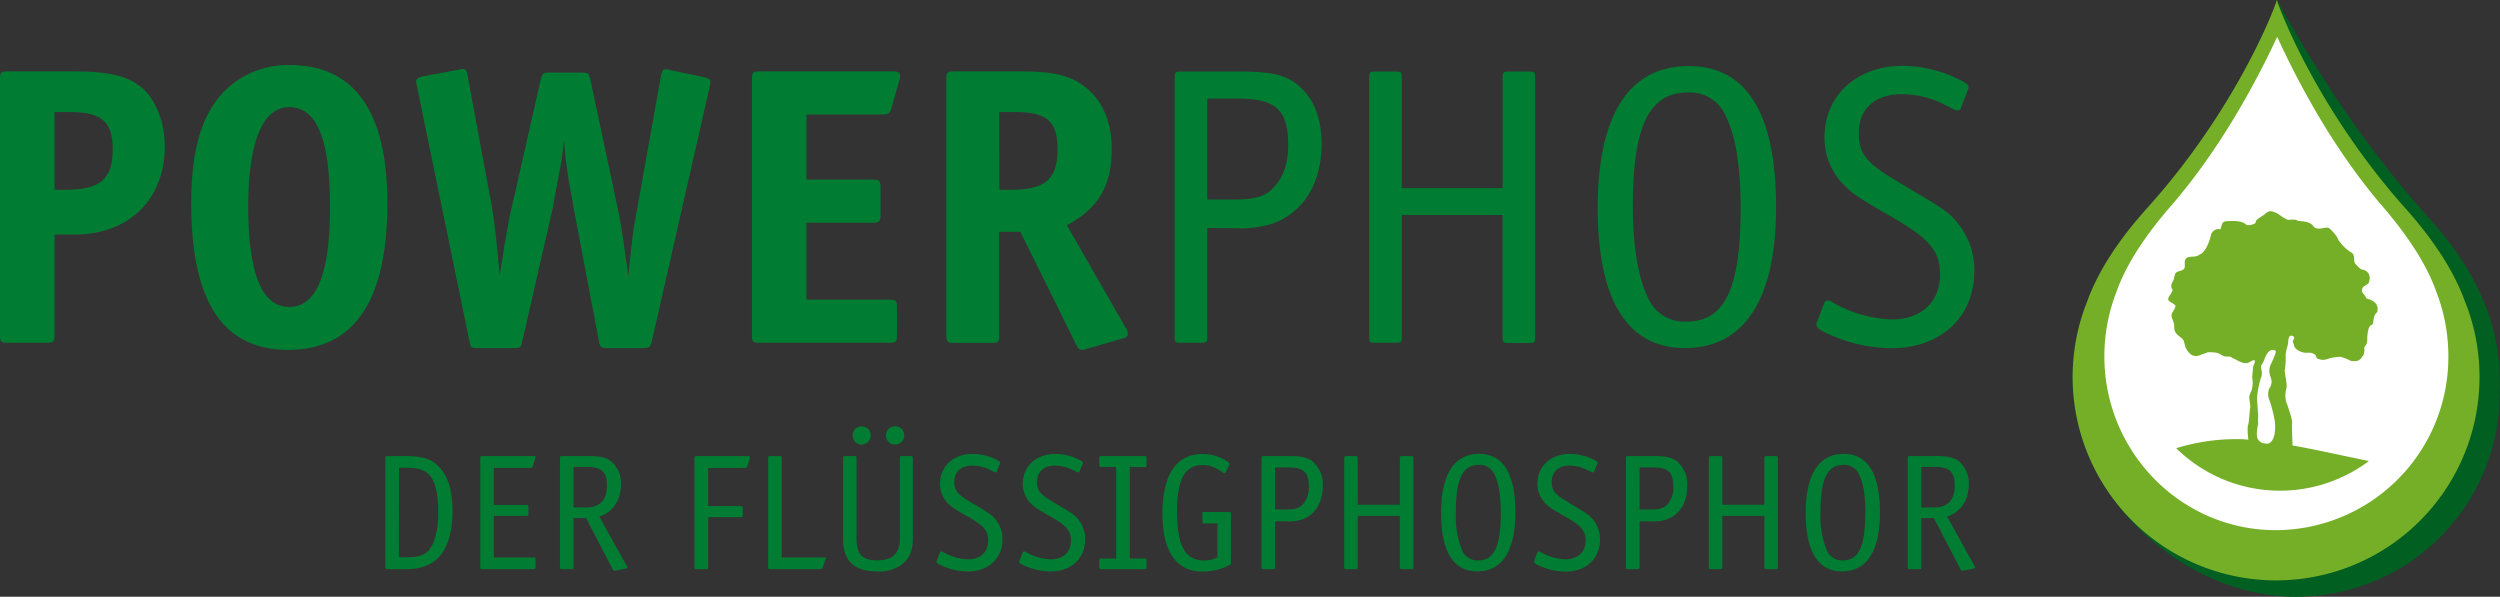 <svg id="bb8f6e3d-f29d-41a4-a4f5-01ca57848b0c" data-name="&lt;Ebene&gt;" xmlns="http://www.w3.org/2000/svg" viewBox="0 0 516.11 123.19"><rect x="0" y="0" width="516.11" height="123.19" fill="#333333" stroke="none"/><defs><style>.e4bfd057-1ad9-4880-9236-5d04815c6c59{fill:#007d32;}.bc7c5943-f2bc-4ff7-8589-264504b0c4cd{fill:#fff;}.f7ba1e38-e8ed-48fe-a4f4-37ebf39f7a63{fill:#005f21;}.b0c4dd2a-9ad0-4532-80c4-8ed8669fd9f5{fill:#74af27;}</style></defs><path class="e4bfd057-1ad9-4880-9236-5d04815c6c59" d="M194.43,279.47v20.66c0,1.51-.25,1.68-1.68,1.68h-7.9c-1.51,0-1.68-.17-1.68-1.68V247.46c0-1.51.17-1.68,1.68-1.68h13.27c7.82,0,11.68,1,14.62,3.62,2.69,2.52,4.45,7,4.45,11.84,0,11-7.39,18.23-18.65,18.23Zm0-9.24h2.27c7.14,0,9.74-2.19,9.74-8.32,0-5.79-2.27-7.73-8.9-7.73h-3.11Z" transform="translate(-183.17 -231.05)"/><path class="e4bfd057-1ad9-4880-9236-5d04815c6c59" d="M222.65,273c0-11.42,2.27-18.65,7.23-23.52a18.6,18.6,0,0,1,13.1-5c13.36,0,20.16,9.58,20.16,28.56,0,20.16-6.89,30.24-20.5,30.24C229.2,303.24,222.65,293.41,222.65,273Zm11.76,1c.09,13.69,2.86,20.41,8.49,20.41s8.4-6.8,8.4-20.66-2.69-20.58-8.4-20.58C237.35,253.18,234.41,260.32,234.41,274Z" transform="translate(-183.17 -231.05)"/><path class="e4bfd057-1ad9-4880-9236-5d04815c6c59" d="M286.32,287.78c.34-1.93.59-3.44.76-4.45.17-1.34.34-2.27.42-2.6l.42-2.44.42-2.35,6.47-28.48c.33-1.26.42-1.42,1.85-1.42h6.55c1.43,0,1.51.16,1.85,1.51l5.46,25.7c.84,3.87,1.17,6.22,1.84,11.17q.25,1.26.51,3.78c.5-5.12,1-9.57,1.34-11.25l.67-3.7,4.71-26.37c.25-1.26.42-1.52,1.09-1.52h.42a2.36,2.36,0,0,0,.5.17l6.81,1.43c1,.25,1.43.5,1.43,1.09a8.46,8.46,0,0,1-.17.93l-11.93,52.5c-.34,1.26-.59,1.42-1.85,1.42h-7.22c-1.43,0-1.6-.08-1.85-1.42l-5.29-27.81c-.09-.67-.25-1.68-.51-3a89.24,89.24,0,0,1-1.42-10.75,67,67,0,0,1-1.1,7.47c-.25,1.35-.5,2.52-.67,3.53-.25,1.34-.42,2.27-.5,2.86L291,301.48c-.25,1.34-.42,1.42-1.77,1.42h-7.39c-1.43,0-1.51-.08-1.76-1.42l-10.84-52.67c-.08-.59-.17-.67-.17-.84,0-.67.34-.93,1.52-1.18l7.22-1.34a6.74,6.74,0,0,1,.92-.17c.59,0,.76.34,1,1.51l5,27c.5,3.19.75,5.21,1.26,10.5Z" transform="translate(-183.17 -231.05)"/><path class="e4bfd057-1ad9-4880-9236-5d04815c6c59" d="M349.66,254.69v13.44h13.61c1.43,0,1.68.17,1.68,1.68v5.54c0,1.43-.25,1.68-1.68,1.68H349.66v15.88h17c1.51,0,1.68.25,1.68,1.68v5.54c0,1.51-.17,1.68-1.68,1.68H340.08c-1.51,0-1.68-.17-1.68-1.68V247.46c0-1.42.17-1.68,1.68-1.68h27.3c1.26,0,1.6.26,1.6.93a2.71,2.71,0,0,1-.17,1l-1.59,5.62c-.26,1.1-.68,1.35-1.77,1.35Z" transform="translate(-183.17 -231.05)"/><path class="e4bfd057-1ad9-4880-9236-5d04815c6c59" d="M403.42,277.54l12.18,21.25A2.22,2.22,0,0,1,416,300c0,.51-.25.76-1.35,1l-7.22,2.1a3.22,3.22,0,0,1-.92.17c-.51,0-.76-.25-1.18-1.09l-11.51-23.27h-4.37v21.25c0,1.51-.16,1.68-1.68,1.68h-7.56c-1.51,0-1.68-.17-1.68-1.93V247.46c0-1.42.17-1.68,1.68-1.68h13.36c7.48,0,10.92.93,14.11,3.62s5,7,5,12.51C412.66,269.47,409.89,274.09,403.42,277.54Zm-13.95-7.31h2.36c7.14,0,9.66-2.19,9.66-8.32,0-5.88-2.19-7.73-8.82-7.73h-3.2Z" transform="translate(-183.17 -231.05)"/><path class="e4bfd057-1ad9-4880-9236-5d04815c6c59" d="M432.4,278.12v22.6c0,.92-.17,1.09-1.09,1.09h-4.54c-.92,0-1.09-.17-1.09-1.09V247c0-1,.17-1.18,1.09-1.18h12.6c6.3,0,9.41.76,11.84,2.86,3.2,2.69,4.79,6.8,4.79,12.1,0,8.31-3.95,14.44-10.5,16.54a21.89,21.89,0,0,1-7.22.84Zm0-5.88h5.37c4.79,0,6.81-.67,8.66-2.85,1.76-2,2.68-4.79,2.68-8.4,0-7.23-2.52-9.58-10.33-9.58H432.4Z" transform="translate(-183.17 -231.05)"/><path class="e4bfd057-1ad9-4880-9236-5d04815c6c59" d="M472.55,269.89h20.83V247c0-1,.17-1.18,1.09-1.18H499c.92,0,1.09.17,1.09,1.18v53.76c0,.92-.17,1.09-1.09,1.09h-4.54c-.92,0-1.09-.17-1.09-1.09V275.44H472.55v25.28c0,.92-.17,1.09-1.09,1.09h-4.54c-.92,0-1.09-.17-1.09-1.09V247c0-1,.17-1.18,1.09-1.18h4.54c.92,0,1.09.17,1.09,1.18Z" transform="translate(-183.17 -231.05)"/><path class="e4bfd057-1ad9-4880-9236-5d04815c6c59" d="M549.83,273.84c0,19-6.55,29.06-18.82,29.06-11.84,0-18-9.82-18-28.89,0-19.24,6.46-29.32,18.81-29.32C543.78,244.69,549.83,254.52,549.83,273.84Zm-7.31.17c0-8.49-1-14.87-3.11-19.07a8,8,0,0,0-7.81-4.79c-8,0-11.34,7-11.34,23.44,0,8.31,1.09,14.87,3.19,19.07a8.16,8.16,0,0,0,7.9,4.78C539.24,297.44,542.52,290.64,542.52,274Z" transform="translate(-183.17 -231.05)"/><path class="e4bfd057-1ad9-4880-9236-5d04815c6c59" d="M558.31,297.44l1.51-3.94a.85.85,0,0,1,.59-.42,1.72,1.72,0,0,1,.59.08,5.19,5.19,0,0,0,.84.5A26.26,26.26,0,0,0,573.77,297c6,0,9.91-3.61,9.91-9.24,0-4.95-2.18-7.47-10.25-12.09-7-4-8.4-5-10.33-7.23a13.9,13.9,0,0,1-3.28-9c0-8.66,6.64-14.79,16.13-14.79a26.42,26.42,0,0,1,12.85,3.45c.51.25.76.58.76.92v.34c-.09,0-.09.16-.17.33L588,253.34a.7.7,0,0,1-.67.51,2.73,2.73,0,0,1-.67-.17l-2.86-1.43a19.74,19.74,0,0,0-8-1.76c-5.54,0-8.9,3-8.9,8.06,0,4.2,1.6,6.22,7.9,9.91l5.2,3.11c5,2.94,6.3,4,8.07,6.55a15.25,15.25,0,0,1,2.69,8.82c0,9.58-6.89,16-17.22,16a32,32,0,0,1-14.28-3.61c-.76-.42-1.1-.84-1.1-1.26A1.65,1.65,0,0,1,558.31,297.44Z" transform="translate(-183.17 -231.05)"/><path class="e4bfd057-1ad9-4880-9236-5d04815c6c59" d="M262.72,348.1V325.69c0-.42.07-.49.46-.49h3.57c3.53,0,5.42.56,6.89,2.07,2,2,2.95,5,2.95,9.17,0,8.12-3.16,12.11-9.53,12.11h-3.88C262.79,348.55,262.72,348.48,262.72,348.1Zm2.8-2h1.75c3.05,0,4.45-.81,5.36-3.05a16.37,16.37,0,0,0,1-6.55c0-5.07-1.16-7.76-3.64-8.54a10.6,10.6,0,0,0-3.05-.35h-1.4Z" transform="translate(-183.17 -231.05)"/><path class="e4bfd057-1ad9-4880-9236-5d04815c6c59" d="M285.12,327.65v7.64h6.69c.38,0,.45.07.45.49v1.33c0,.38-.07.45-.45.45h-6.69v8.58h8.12c.42,0,.49,0,.49.45v1.51c0,.38-.07.45-.49.45H282.78c-.42,0-.46,0-.46-.45V325.69c0-.42.07-.49.46-.49h10.5c.35,0,.45.07.45.25a1,1,0,0,1-.07.31l-.49,1.51a.54.54,0,0,1-.52.38Z" transform="translate(-183.17 -231.05)"/><path class="e4bfd057-1ad9-4880-9236-5d04815c6c59" d="M306.89,337.7l5.67,10.19s0,.07.07.1,0,.18.08.21v0c0,.1-.15.21-.43.24l-2.06.42h-.14a.4.4,0,0,1-.42-.28L304.16,338h-2.59V348.1c0,.38-.07.45-.45.45h-1.89c-.39,0-.46-.07-.46-.45V325.69c0-.42.07-.49.46-.49h5.25c2.59,0,3.85.28,4.9,1.12a5.93,5.93,0,0,1,2,4.73C311.3,334.34,309.73,336.76,306.89,337.7Zm-5.32-1.89h2.63c2.83,0,4.27-1.51,4.27-4.55,0-2.8-1.12-3.82-4.17-3.82h-2.73Z" transform="translate(-183.17 -231.05)"/><path class="e4bfd057-1ad9-4880-9236-5d04815c6c59" d="M329.36,327.65v7.88h6.69c.38,0,.45.07.45.46v1.33c0,.42-.07.49-.45.49h-6.69V348.1c0,.38-.07.45-.45.45H327c-.39,0-.46-.07-.46-.45V325.69c0-.42.07-.49.46-.49h10.5c.35,0,.45.07.45.25a.51.51,0,0,1,0,.21.11.11,0,0,1,0,.1l-.49,1.51a.53.53,0,0,1-.52.38Z" transform="translate(-183.17 -231.05)"/><path class="e4bfd057-1ad9-4880-9236-5d04815c6c59" d="M344.55,346.14h8.61c.39,0,.49,0,.49.24a.63.63,0,0,1-.1.28L353,348.2a.51.51,0,0,1-.52.35H342.21c-.39,0-.46-.07-.46-.45V325.69c0-.42.07-.49.46-.49h1.89c.38,0,.45.07.45.49Z" transform="translate(-183.17 -231.05)"/><path class="e4bfd057-1ad9-4880-9236-5d04815c6c59" d="M357.64,325.2h1.89c.39,0,.46.07.46.49v16.53c0,3.25,1.19,4.51,4.3,4.51s4.66-1.43,4.66-4.51V325.69c0-.42,0-.49.45-.49h1.75c.39,0,.46.07.46.49v16.6c0,2.48-.67,4.06-2.21,5.25a7.8,7.8,0,0,1-5.18,1.47c-4.72,0-7-2.17-7-6.72v-16.6C357.19,325.27,357.26,325.2,357.64,325.2Zm1.54-4.27a1.88,1.88,0,1,1,1.89,1.89A1.87,1.87,0,0,1,359.18,320.93Zm6.9,0a1.89,1.89,0,1,1,1.89,1.89A1.87,1.87,0,0,1,366.08,320.93Z" transform="translate(-183.17 -231.05)"/><path class="e4bfd057-1ad9-4880-9236-5d04815c6c59" d="M376.58,346.73l.63-1.64a.35.35,0,0,1,.24-.18.64.64,0,0,1,.25,0,2.38,2.38,0,0,0,.35.21,10.93,10.93,0,0,0,5,1.4c2.48,0,4.13-1.51,4.13-3.85,0-2.07-.91-3.12-4.27-5-2.94-1.68-3.5-2.07-4.31-3a5.83,5.83,0,0,1-1.36-3.75c0-3.61,2.76-6.16,6.72-6.16a11,11,0,0,1,5.35,1.43c.21.11.32.25.32.39v.14s0,.07-.07.14l-.6,1.5a.28.28,0,0,1-.28.21.94.94,0,0,1-.28-.07l-1.19-.59a8.13,8.13,0,0,0-3.32-.74c-2.31,0-3.71,1.26-3.71,3.37,0,1.75.66,2.59,3.29,4.13l2.17,1.29c2.06,1.23,2.62,1.68,3.36,2.73a6.38,6.38,0,0,1,1.12,3.68c0,4-2.87,6.65-7.18,6.65a13.39,13.39,0,0,1-6-1.51c-.31-.17-.45-.35-.45-.52A.59.59,0,0,1,376.58,346.73Z" transform="translate(-183.17 -231.05)"/><path class="e4bfd057-1ad9-4880-9236-5d04815c6c59" d="M393.66,346.73l.63-1.64a.35.35,0,0,1,.24-.18.64.64,0,0,1,.25,0,2.38,2.38,0,0,0,.35.21,10.93,10.93,0,0,0,5,1.4c2.48,0,4.13-1.51,4.13-3.85,0-2.07-.91-3.12-4.27-5-2.94-1.68-3.5-2.07-4.31-3a5.83,5.83,0,0,1-1.36-3.75c0-3.61,2.76-6.16,6.72-6.16a11,11,0,0,1,5.35,1.43c.21.11.32.25.32.39v.14s0,.07-.07.14l-.6,1.5a.28.28,0,0,1-.28.21.94.94,0,0,1-.28-.07l-1.19-.59a8.13,8.13,0,0,0-3.32-.74c-2.31,0-3.71,1.26-3.71,3.37,0,1.75.66,2.59,3.29,4.13l2.17,1.29c2.06,1.23,2.62,1.68,3.36,2.73a6.38,6.38,0,0,1,1.12,3.68c0,4-2.87,6.65-7.18,6.65A13.39,13.39,0,0,1,394,347.5c-.31-.17-.45-.35-.45-.52A.59.59,0,0,1,393.66,346.73Z" transform="translate(-183.17 -231.05)"/><path class="e4bfd057-1ad9-4880-9236-5d04815c6c59" d="M416.41,327.44v18.91h3c.42,0,.45,0,.45.45v1.3c0,.38,0,.45-.45.45H410.6c-.42,0-.49-.07-.49-.45v-1.3c0-.42.07-.45.49-.45h3V327.44h-3c-.42,0-.49-.07-.49-.48v-1.27c0-.42.07-.49.49-.49h8.82c.42,0,.45.07.45.49V327c0,.41,0,.48-.45.48Z" transform="translate(-183.17 -231.05)"/><path class="e4bfd057-1ad9-4880-9236-5d04815c6c59" d="M434.5,346.1v-7h-2.66c-.42,0-.45-.07-.45-.46v-1.4c0-.42,0-.49.45-.49h5c.38,0,.45.11.45.49v9.94a.5.5,0,0,1-.31.53,11.92,11.92,0,0,1-5.64,1.33c-5.32,0-8.19-4.17-8.19-11.9,0-8.09,2.87-12.36,8.26-12.36a9.35,9.35,0,0,1,5.29,1.64c.21.15.31.28.31.42s0,.11-.1.28l-.7,1.44a.28.28,0,0,1-.25.18.45.45,0,0,1-.24-.11c-1.93-1.23-2.8-1.58-4.31-1.58-3.6,0-5.25,3-5.25,9.46,0,7.28,1.65,10.25,5.67,10.25A5.62,5.62,0,0,0,434.5,346.1Z" transform="translate(-183.17 -231.05)"/><path class="e4bfd057-1ad9-4880-9236-5d04815c6c59" d="M446.4,338.68v9.42c0,.38-.07.45-.45.45h-1.89c-.39,0-.46-.07-.46-.45V325.69c0-.42.07-.49.46-.49h5.25c2.62,0,3.92.32,4.93,1.19a6.28,6.28,0,0,1,2,5.05c0,3.46-1.65,6-4.38,6.89a9.2,9.2,0,0,1-3,.35Zm0-2.45h2.24c2,0,2.84-.28,3.61-1.19a5.16,5.16,0,0,0,1.12-3.5c0-3-1.05-4-4.31-4H446.4Z" transform="translate(-183.17 -231.05)"/><path class="e4bfd057-1ad9-4880-9236-5d04815c6c59" d="M463.48,335.25h8.68v-9.56c0-.42.07-.49.46-.49h1.89c.38,0,.45.07.45.49V348.1c0,.38-.07.45-.45.45h-1.89c-.39,0-.46-.07-.46-.45V337.56h-8.68V348.1c0,.38-.07.45-.45.45h-1.89c-.39,0-.46-.07-.46-.45V325.69c0-.42.07-.49.46-.49H463c.38,0,.45.07.45.49Z" transform="translate(-183.17 -231.05)"/><path class="e4bfd057-1ad9-4880-9236-5d04815c6c59" d="M496,336.9c0,7.91-2.73,12.11-7.84,12.11-4.93,0-7.49-4.1-7.49-12.05s2.7-12.21,7.84-12.21C493.51,324.75,496,328.84,496,336.9Zm-3,.06c0-3.53-.42-6.19-1.3-7.94a3.34,3.34,0,0,0-3.25-2c-3.33,0-4.73,2.91-4.73,9.77a18.79,18.79,0,0,0,1.33,7.95,3.4,3.4,0,0,0,3.29,2C491.62,346.73,493,343.9,493,337Z" transform="translate(-183.17 -231.05)"/><path class="e4bfd057-1ad9-4880-9236-5d04815c6c59" d="M499.92,346.73l.62-1.64a.38.38,0,0,1,.25-.18.64.64,0,0,1,.25,0,2.76,2.76,0,0,0,.34.21,11,11,0,0,0,5,1.4c2.48,0,4.13-1.51,4.13-3.85,0-2.07-.91-3.12-4.27-5-2.94-1.68-3.51-2.07-4.31-3a5.84,5.84,0,0,1-1.37-3.75c0-3.61,2.77-6.16,6.73-6.16a11,11,0,0,1,5.35,1.43c.21.11.32.25.32.39v.14s0,.07-.07.14l-.6,1.5a.28.28,0,0,1-.28.21.94.94,0,0,1-.28-.07l-1.19-.59a8.13,8.13,0,0,0-3.32-.74c-2.31,0-3.71,1.26-3.71,3.37,0,1.75.66,2.59,3.29,4.13L509,336c2.06,1.23,2.62,1.68,3.36,2.73a6.38,6.38,0,0,1,1.12,3.68c0,4-2.87,6.65-7.18,6.65a13.39,13.39,0,0,1-5.95-1.51c-.32-.17-.45-.35-.45-.52A.59.59,0,0,1,499.92,346.73Z" transform="translate(-183.17 -231.05)"/><path class="e4bfd057-1ad9-4880-9236-5d04815c6c59" d="M521.65,338.68v9.42c0,.38-.07.45-.45.45h-1.9c-.38,0-.45-.07-.45-.45V325.69c0-.42.07-.49.45-.49h5.26c2.62,0,3.92.32,4.93,1.19a6.28,6.28,0,0,1,2,5.05c0,3.46-1.65,6-4.38,6.89a9.2,9.2,0,0,1-3,.35Zm0-2.45h2.24c2,0,2.84-.28,3.61-1.19a5.16,5.16,0,0,0,1.12-3.5c0-3-1-4-4.31-4h-2.66Z" transform="translate(-183.17 -231.05)"/><path class="e4bfd057-1ad9-4880-9236-5d04815c6c59" d="M538.73,335.25h8.68v-9.56c0-.42.07-.49.46-.49h1.89c.38,0,.45.07.45.49V348.1c0,.38-.07.45-.45.45h-1.89c-.39,0-.46-.07-.46-.45V337.56h-8.68V348.1c0,.38-.07.45-.45.45h-1.9c-.38,0-.45-.07-.45-.45V325.69c0-.42.07-.49.45-.49h1.9c.38,0,.45.07.45.49Z" transform="translate(-183.17 -231.05)"/><path class="e4bfd057-1ad9-4880-9236-5d04815c6c59" d="M571.28,336.9c0,7.91-2.73,12.11-7.84,12.11-4.93,0-7.49-4.1-7.49-12.05s2.7-12.21,7.84-12.21C568.76,324.75,571.28,328.84,571.28,336.9Zm-3,.06c0-3.53-.42-6.19-1.3-7.94a3.34,3.34,0,0,0-3.25-2c-3.33,0-4.73,2.91-4.73,9.77a18.79,18.79,0,0,0,1.33,7.95,3.4,3.4,0,0,0,3.29,2C566.87,346.73,568.24,343.9,568.24,337Z" transform="translate(-183.17 -231.05)"/><path class="e4bfd057-1ad9-4880-9236-5d04815c6c59" d="M585.14,337.7l5.67,10.19s0,.07.07.1,0,.18.07.21v0c0,.1-.14.21-.42.24l-2.07.42h-.13a.4.4,0,0,1-.42-.28L582.41,338h-2.59V348.1c0,.38-.07.45-.45.45h-1.9c-.38,0-.45-.07-.45-.45V325.69c0-.42.07-.49.45-.49h5.25c2.59,0,3.86.28,4.9,1.12a5.9,5.9,0,0,1,2,4.73C589.55,334.34,588,336.76,585.14,337.7Zm-5.32-1.89h2.63c2.83,0,4.26-1.51,4.26-4.55,0-2.8-1.11-3.82-4.16-3.82h-2.73Z" transform="translate(-183.17 -231.05)"/><path class="bc7c5943-f2bc-4ff7-8589-264504b0c4cd" d="M686.65,291.17c-1.74-5-5.33-11-11.21-17.78-10.06-11.7-17.53-25.49-22.23-35.77-4.75,10.25-12.28,24-22.4,35.67-5.9,6.79-9.53,12.78-11.29,17.73a37.75,37.75,0,0,0-2.66,13.73,36.2,36.2,0,1,0,72.39.17A37.4,37.4,0,0,0,686.65,291.17Z" transform="translate(-183.17 -231.05)"/><path class="f7ba1e38-e8ed-48fe-a4f4-37ebf39f7a63" d="M626.74,275.82a54.75,54.75,0,0,0-7,9.85A62.57,62.57,0,0,1,626.74,275.82Zm58.16.56c-17.6-19.54-27.85-38.65-31.68-45.33l-1,6.48a262,262,0,0,1-18.51,29.64c8.06-10.56,16.14-23.09,19.73-30.86,4.61,10.07,15.91,29.33,25.78,40.79,5.75,6.69,9.28,12.58,11,17.44A37,37,0,0,1,692.79,308a35.75,35.75,0,0,1-35.58,35.88c-19.59,0-42-11.44-42-33.24,0-4.71-1.24-12.14.39-16.27l0,0c-.31.78-.59,1.53-.84,2.24-1.94,4.81-3.76,6.66-3.76,12.17,0,24.81,22.94,45.42,46.13,45.47a42,42,0,0,0,42.08-41.88C699.28,306.84,700,293.11,684.9,276.38Zm-69.24,18a71.65,71.65,0,0,1,3.45-7.55A54.26,54.26,0,0,0,615.66,294.35Zm18.08-27.18c-2.37,3.11-4.74,6.05-7,8.65C629.11,273.19,631.47,270.23,633.74,267.17Z" transform="translate(-183.17 -231.05)"/><path class="b0c4dd2a-9ad0-4532-80c4-8ed8669fd9f5" d="M671.77,292.69c-.16-.09-.19-.37-.34-.5-.2-.5-.82-.65-.6-1.49s1.37-.75,1.46-1.61a2.17,2.17,0,0,0,0-1.26,1.81,1.81,0,0,0-1.51-1.14c-.31,0-1-.82-1.37-1.19-.52-.54.21-1.95-1.06-2.44a10.17,10.17,0,0,1-2.4-2.41c0-.07-.3-.65-.41-.81a9.8,9.8,0,0,0-1.37-1.56c-.51-.46-1.56-.07-1.72-.08s-1.19.27-1.69-.44c-.88-1.26-3-.94-3.31-1.17-.48-.38-1.88-.1-2-.16a9.48,9.48,0,0,1-1.45-.84,4.2,4.2,0,0,0-2.14-.95,1.9,1.9,0,0,0-1.1.59c-.08.19-2.09,1.22-1.91,1.64s-1.65.9-2,.53c-1.07-1-3.57-.68-3.89-.69-.86,0-1.07.43-1.23,1.18s-.38.4-.65.45a1.63,1.63,0,0,0-1.49,1.3c-.34,1.46-1.18,3.62-2.41,4-.8.74-2.35,0-2.87,1-.25.5,0,1.27-.15,1.72a1.12,1.12,0,0,1-.77.57c-.62.18-1.09.32-1.22.8s-.19.78-.23.95c-.14.6-.9,1.14-.31,2.1.26.44-.92,1.53-.85,2.06s1.12.79,1.49,1.3c.11.37-.56,1.28-.73,1.6a1.63,1.63,0,0,0,.15,1.26,5.58,5.58,0,0,1,.3,1c.07.37,0,.74.08,1.07.16.84.76,1.19,1.29,1.64a1.75,1.75,0,0,1,.54.54c.22.37.28,1.05.49,1.56a4,4,0,0,0,1.14,1.46,1.93,1.93,0,0,0,1.56.19c.4-.16,1.65-.58,1.83-.68a7.38,7.38,0,0,1,1.91.12c.67.08,1.13.81,2.1.76s.79.21,1.41.43,2.09,1.39,3.2.74c.39-.23,1.55-1,1,.37a2,2,0,0,0-.26.89c0,.22-.11,1.26-.16,1.7,0,.25.13,1.07.11,1.21,0,.3-.09,1-.15,1.33s-.35.84-.52,1.33.3,2.13.14,2.64-.12,2.74-.48,3.63a11.62,11.62,0,0,0,.13,2.88c-.38,0-.78-.07-1.14-.08a42.12,42.12,0,0,0-13.78,1.85,30.57,30.57,0,0,0,39.78,2.65l-4.77-1c-3.67-.78-7.4-1.58-11-2.22,0-1.58-.21-4.15-.07-4.62s-1-3.89-1.21-4.28a5.58,5.58,0,0,1,0-2.83c.3-.89-.45-3.32-.29-4a13.6,13.6,0,0,0,.16-2.8c0-1.09.5-2,.54-3,0-.65.26-1.32.84-1.1s.38.62.18.9,0,.32.19,1.14,1.52,1.43,2.37,1.46a7.18,7.18,0,0,1,1,0,1.75,1.75,0,0,1,1,.46c.2.26.18.58.49.76a3.16,3.16,0,0,0,1.26.24,4.56,4.56,0,0,0,1.22-.34,15,15,0,0,1,2.25-.3,13.31,13.31,0,0,1,2.1.84c2.08.36,2.17-.78,2.48-1s.38-1.4.32-1.61.18-.49.34-.65a2.3,2.3,0,0,0,.27-.95,7.8,7.8,0,0,1,.32-2.57c.1-.14.28-.6.64-.67s.22-1.1.56-1.93c.14-.34.53-.65.55-.74C674.45,293.17,671.94,292.77,671.77,292.69Zm-18.88,11.43a18.92,18.92,0,0,1-1,2.28,3.41,3.41,0,0,0,.1,2.65,2.38,2.38,0,0,1-.37,2.25,3.18,3.18,0,0,0,.14,2.54,30.34,30.34,0,0,1,.92,3.57,8.47,8.47,0,0,1,.05,3.28c-.14.72-.57,1.92-1.48,1.94l-.35,0-.4-.06a1.75,1.75,0,0,1-1.42-1.78,9.21,9.21,0,0,1,.28-2.23,7.4,7.4,0,0,1,0-1.44c0-.68-.26-3.53-.23-4a19,19,0,0,1,.82-4.16c.48-1.05-.26-2.13.08-2.54a4.84,4.84,0,0,0,.63-1.25c.67-1.73,1.3-1.9,1.77-1.87C653.3,303.36,652.92,303.83,652.89,304.12Zm39.18-10.75c-2-5.63-5.89-12.11-12.28-19.27-18-20.16-25.92-40.78-26.57-43.05-.66,2.27-8.68,22.85-26.76,42.93-6.42,7.13-10.34,13.58-12.37,19.21a42,42,0,1,0,78,.18ZM653,340.5c-19.59,0-35.45-16.18-35.4-36a37.16,37.16,0,0,1,2.6-13.47c1.74-4.85,5.29-10.73,11.08-17.38,9.92-11.42,17.3-24.92,22-35,4.61,10.07,11.93,23.6,21.8,35.06,5.76,6.69,9.29,12.58,11,17.44a36.8,36.8,0,0,1,2.54,13.48A35.73,35.73,0,0,1,653,340.5Z" transform="translate(-183.17 -231.05)"/></svg>